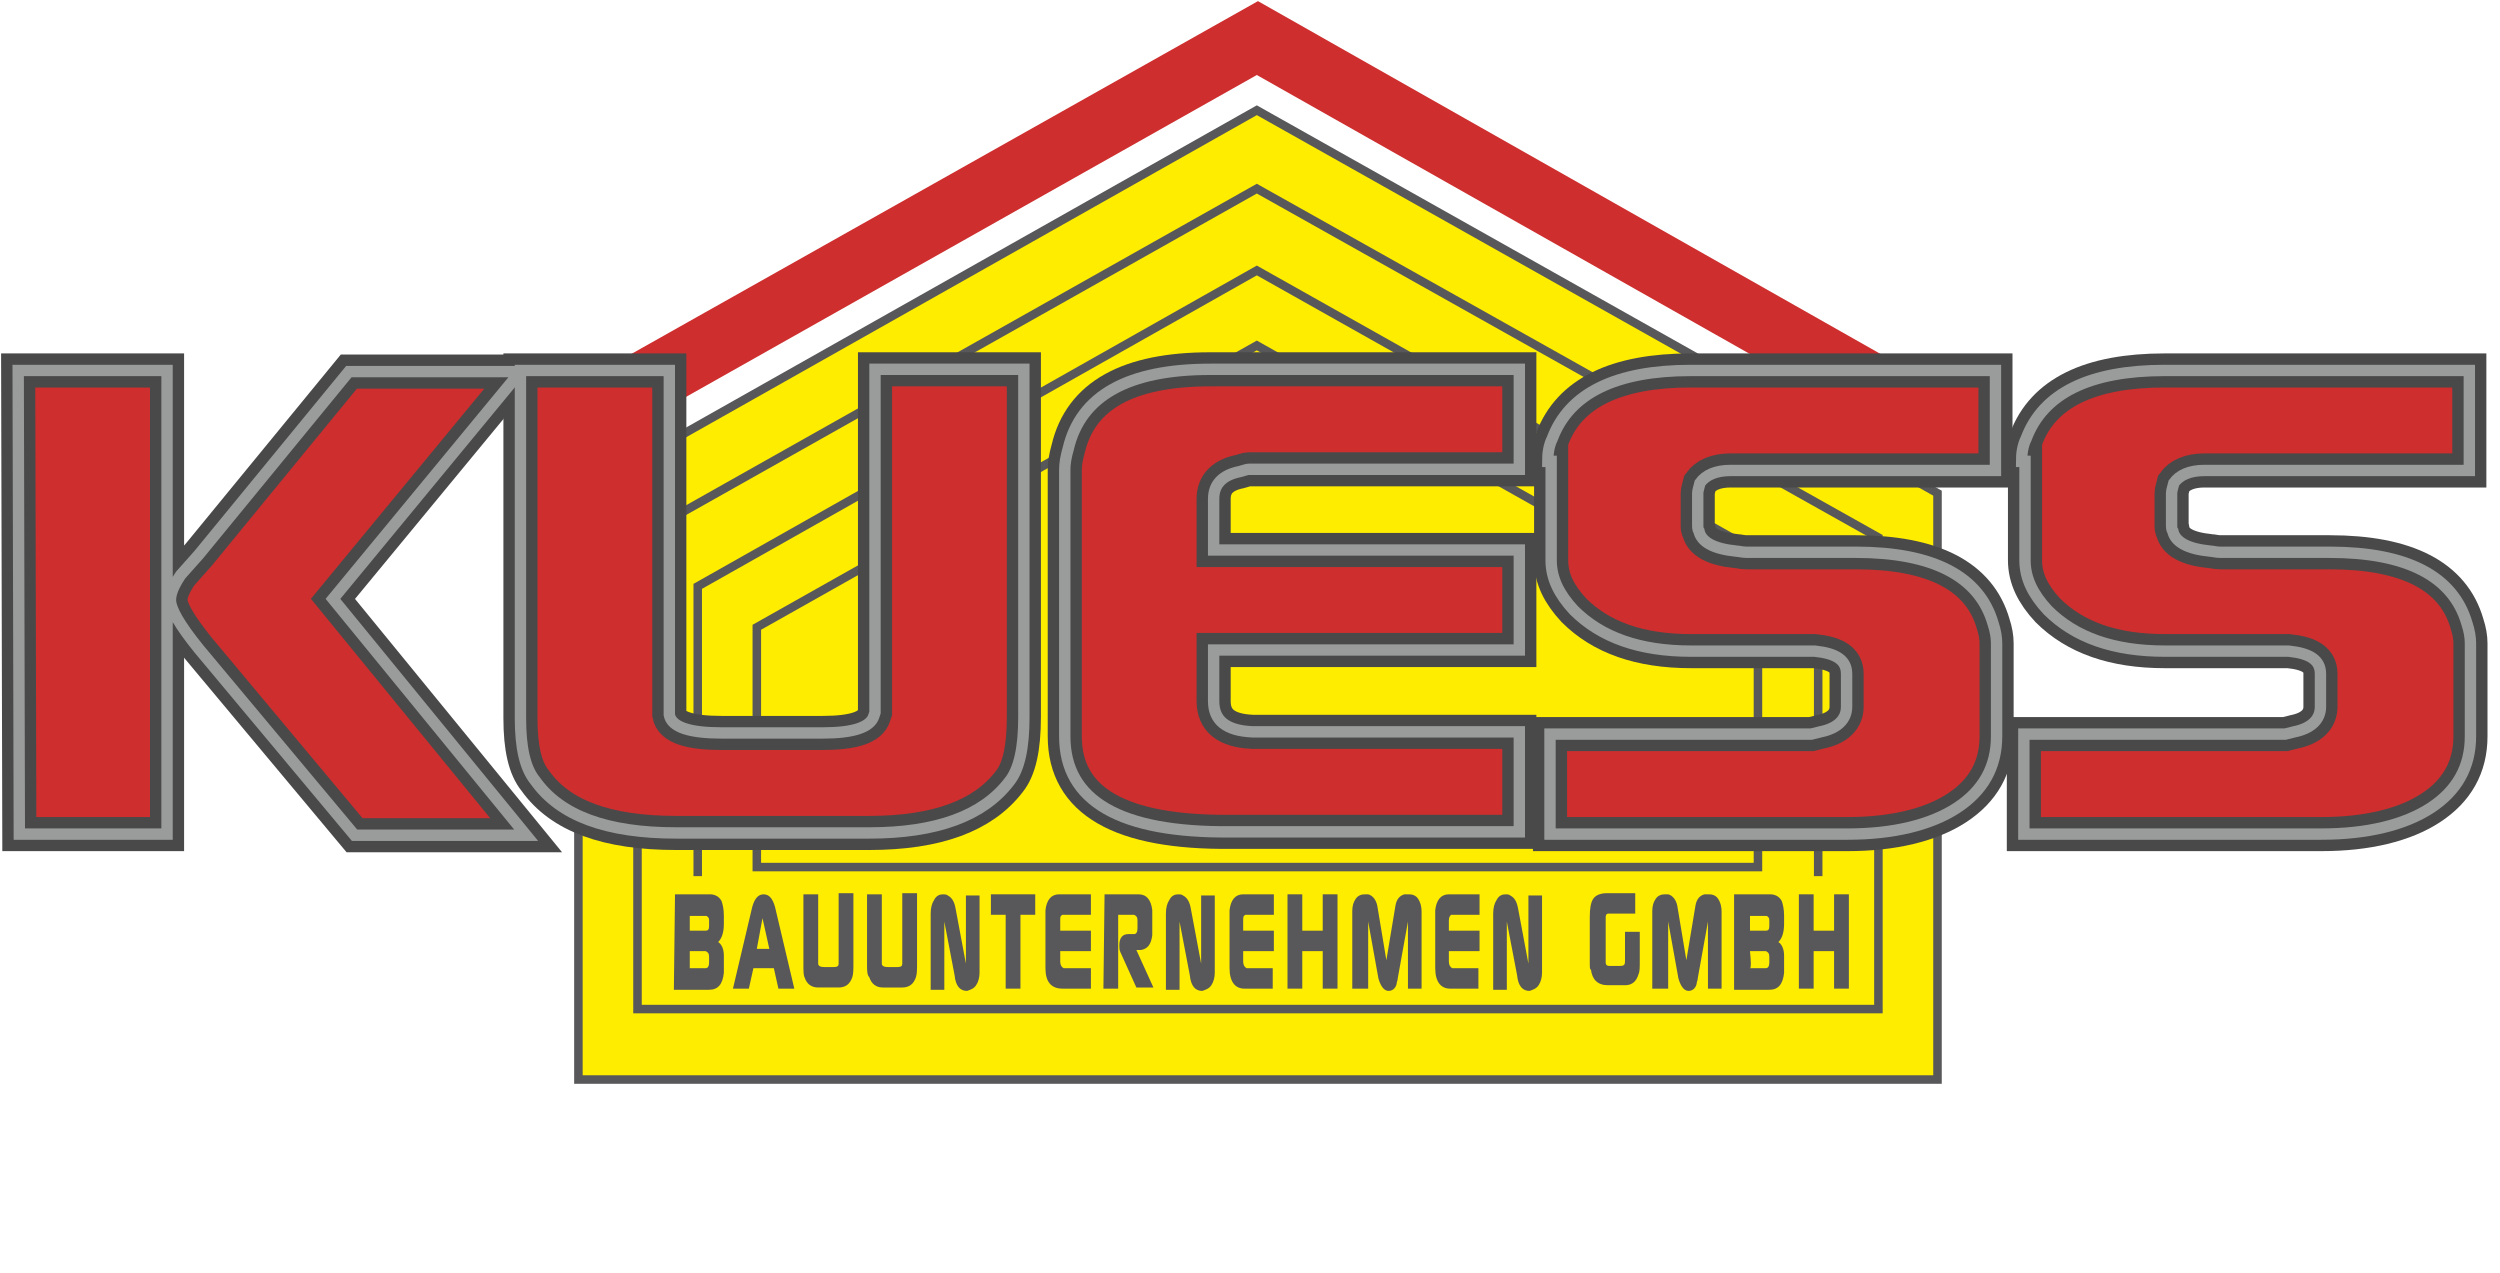 <?xml version="1.0" encoding="utf-8"?>
<!-- Generator: Adobe Illustrator 18.0.0, SVG Export Plug-In . SVG Version: 6.00 Build 0)  -->
<!DOCTYPE svg PUBLIC "-//W3C//DTD SVG 1.1//EN" "http://www.w3.org/Graphics/SVG/1.1/DTD/svg11.dtd">
<svg version="1.1" id="Ebene_1" xmlns="http://www.w3.org/2000/svg" xmlns:xlink="http://www.w3.org/1999/xlink" x="0px" y="0px"
	 width="220px" height="112px" viewBox="0 0 220 112" enable-background="new 0 0 220 112" xml:space="preserve">
<polygon fill="#CE2E2E" points="171.4,41 110.6,6.6 49.6,41 49.6,34.5 110.7,0.1 171.4,34.5 "/>
<g>
	<g>
		<polygon fill="#FFED00" stroke="#58585A" stroke-width="0.75" stroke-miterlimit="10" points="170.5,95 50.9,95 50.9,43.4 
			110.6,9.7 170.5,43.4 		"/>
		<polygon fill="#FFED00" stroke="#58585A" stroke-width="0.75" stroke-miterlimit="10" points="56.1,88.8 56.1,47.3 110.6,16.6 
			165.3,47.3 165.3,88.8 		"/>
		<polygon fill="#FFED00" stroke="#58585A" stroke-width="0.75" stroke-miterlimit="10" points="61.4,82.9 61.4,51.6 110.6,23.8 
			160,51.6 160,82.9 		"/>
		<polygon fill="#FFED00" stroke="#58585A" stroke-width="0.75" stroke-miterlimit="10" points="66.6,76.3 66.6,55.2 110.6,30.4 
			154.7,55.2 154.7,76.3 		"/>
	</g>
	<rect x="58.9" y="77.1" fill="#FFED00" width="103.9" height="10.3"/>
</g>
<g>
	<path fill="#58585A" d="M59.4,78.7h3.1c0.4,0,0.8,0.2,1,0.6c0.1,0.3,0.2,0.7,0.2,1.3v0.7c0,0.8-0.2,1.3-0.5,1.6
		c0.3,0.2,0.5,0.6,0.5,1.2c0,0.1,0,0.2,0,0.3v0.8c0,0.1,0,0.2,0,0.4c-0.1,1-0.5,1.5-1.3,1.5h-3.1L59.4,78.7L59.4,78.7z M60.7,81.9
		h1.4c0.2,0,0.3-0.1,0.3-0.4V81c0-0.1,0-0.2-0.1-0.3s-0.1-0.1-0.2-0.1h-1.4V81.9z M60.7,85.2h1.4c0.2,0,0.3-0.2,0.3-0.5v-0.5
		c0-0.3-0.1-0.4-0.3-0.5h-1.4C60.7,84.7,60.7,85.2,60.7,85.2z"/>
	<path fill="#58585A" d="M64.5,87l1.7-7.2c0.2-0.7,0.5-1.1,1-1.1s0.8,0.4,1,1.1l1.7,7.2h-1.4l-0.4-1.8h-1.8L65.9,87H64.5z
		 M67.7,83.5l-0.6-2.7l-0.5,2.7H67.7z"/>
	<path fill="#58585A" d="M70.7,84.9v-6.2H72v6.1c0,0.2,0.2,0.3,0.5,0.3h0.9c0.3,0,0.4-0.1,0.4-0.3v-0.1v-6.1h1.3v6.2
		c0,0.5,0,0.9-0.1,1.2c-0.2,0.6-0.6,0.9-1.2,0.9H72c-0.6,0-1-0.3-1.2-0.9C70.7,85.8,70.7,85.4,70.7,84.9z"/>
	<path fill="#58585A" d="M76.3,84.9v-6.2h1.3v6.1c0,0.2,0.2,0.3,0.5,0.3H79c0.3,0,0.4-0.1,0.4-0.3v-0.1v-6.1h1.3v6.2
		c0,0.5,0,0.9-0.1,1.2c-0.2,0.6-0.6,0.9-1.2,0.9h-1.7c-0.6,0-1-0.3-1.2-0.9C76.3,85.8,76.3,85.4,76.3,84.9z"/>
	<path fill="#58585A" d="M81.9,87v-6.6c0-0.5,0.1-0.9,0.3-1.2c0.2-0.4,0.5-0.5,0.8-0.5c0.1,0,0.3,0,0.4,0.1c0.4,0.2,0.6,0.6,0.7,1.2
		l0.9,4.8v-6h1.2v6.8c0,0.4-0.1,0.8-0.3,1.1c-0.2,0.3-0.5,0.4-0.8,0.5c-0.6,0-1-0.4-1.1-1.4l-0.9-4.7v6h-1.2V87z"/>
	<path fill="#58585A" d="M87.2,80.5v-1.8h3.9v1.8h-1.3V87h-1.3v-6.5H87.2z"/>
	<path fill="#58585A" d="M92,85.2v-4.7c0-0.1,0-0.2,0-0.4c0.1-0.9,0.5-1.4,1.2-1.4H96v1.8h-2.4c0,0,0,0-0.1,0
		c-0.2,0.1-0.2,0.2-0.2,0.5v0.9H96v1.8h-2.7v0.9c0,0.3,0.1,0.5,0.3,0.6H96V87h-2.5C92.5,87,92,86.4,92,85.2z"/>
	<path fill="#58585A" d="M97.2,78.7h3c0.7,0,1.1,0.5,1.2,1.4c0,0,0,0.2,0,0.3V82c0,0.1,0,0.3,0,0.3c-0.1,0.8-0.4,1.2-1,1.3
		c-0.1,0-0.2,0-0.2,0H100l1.5,3.3H100l-1.4-3.1c-0.1-0.2-0.1-0.4-0.1-0.6c0-0.7,0.3-1,0.8-1h0.5c0.2,0,0.3-0.2,0.3-0.5V81
		c0-0.3-0.1-0.4-0.3-0.5c0,0,0,0-0.1,0h-1.3V87h-1.3L97.2,78.7L97.2,78.7z"/>
	<path fill="#58585A" d="M102.6,87v-6.6c0-0.5,0.1-0.9,0.3-1.2c0.2-0.4,0.5-0.5,0.8-0.5c0.1,0,0.3,0,0.4,0.1
		c0.4,0.2,0.6,0.6,0.7,1.2l0.9,4.8v-6h1.2v6.8c0,0.4-0.1,0.8-0.3,1.1c-0.2,0.3-0.5,0.4-0.8,0.5c-0.6,0-1-0.4-1.1-1.4l-0.9-4.7v6
		h-1.2V87z"/>
	<path fill="#58585A" d="M108.2,85.2v-4.7c0-0.1,0-0.2,0-0.4c0.1-0.9,0.5-1.4,1.2-1.4h2.7v1.8h-2.4c0,0,0,0-0.1,0
		c-0.2,0.1-0.2,0.2-0.2,0.5v0.9h2.7v1.8h-2.7v0.9c0,0.3,0.1,0.5,0.3,0.6h2.3V87h-2.5C108.7,87,108.2,86.4,108.2,85.2z"/>
	<path fill="#58585A" d="M113.3,87v-8.3h1.3v3.2h1.8v-3.2h1.3V87h-1.3v-3.3h-1.8V87H113.3z"/>
	<path fill="#58585A" d="M119,87v-6.8c0-0.5,0.1-0.8,0.3-1.1c0.2-0.3,0.5-0.4,0.8-0.4c0.1,0,0.2,0,0.3,0c0.4,0.1,0.7,0.5,0.8,1
		l0.8,4.8l0.8-4.8c0.1-0.6,0.4-0.9,0.8-1c0.1,0,0.2,0,0.4,0c0.3,0,0.6,0.1,0.8,0.4c0.2,0.3,0.3,0.7,0.3,1.1V87h-1.2v-5.9l-0.9,5
		c0,0.2-0.1,0.3-0.1,0.5c-0.1,0.4-0.4,0.6-0.7,0.6c-0.4,0-0.7-0.4-0.9-1.1l-0.9-5V87H119z"/>
	<path fill="#58585A" d="M126.3,85.2v-4.7c0-0.1,0-0.2,0-0.4c0.1-0.9,0.5-1.4,1.2-1.4h2.7v1.8h-2.4c0,0,0,0-0.1,0
		c-0.1,0.1-0.2,0.2-0.2,0.5v0.9h2.7v1.8h-2.7v0.9c0,0.3,0.1,0.5,0.3,0.6h2.3V87h-2.5C126.8,87,126.3,86.4,126.3,85.2z"/>
	<path fill="#58585A" d="M131.4,87v-6.6c0-0.5,0.1-0.9,0.3-1.2c0.2-0.4,0.5-0.5,0.8-0.5c0.1,0,0.3,0,0.4,0.1
		c0.4,0.2,0.6,0.6,0.7,1.2l0.9,4.8v-6h1.2v6.8c0,0.4-0.1,0.8-0.3,1.1c-0.2,0.3-0.5,0.4-0.8,0.5c-0.6,0-1-0.4-1.1-1.4l-0.9-4.7v6
		h-1.2L131.4,87L131.4,87z"/>
	<path fill="#58585A" d="M139.9,84.6v-3.9c0-0.8,0.1-1.3,0.3-1.6c0.2-0.3,0.6-0.5,1.2-0.5h2.5v1.8h-2.4c-0.1,0-0.2,0.1-0.2,0.3v4
		c0,0.2,0.1,0.3,0.3,0.3h1c0.3,0,0.4-0.1,0.4-0.4V82h1.3v2.6c0,0.5,0,0.9-0.1,1.1c-0.2,0.7-0.6,1-1.2,1h-1.5c-0.9,0-1.4-0.5-1.5-1.4
		C139.9,85.4,139.9,85.1,139.9,84.6z"/>
	<path fill="#58585A" d="M145.4,87v-6.8c0-0.5,0.1-0.8,0.3-1.1c0.2-0.3,0.5-0.4,0.8-0.4c0.1,0,0.2,0,0.3,0c0.4,0.1,0.7,0.5,0.8,1
		l0.8,4.8l0.8-4.8c0.1-0.6,0.4-0.9,0.8-1c0.1,0,0.2,0,0.4,0c0.3,0,0.6,0.1,0.8,0.4s0.3,0.7,0.3,1.1V87h-1.2v-5.9l-0.9,5
		c0,0.2-0.1,0.3-0.1,0.5c-0.1,0.4-0.4,0.6-0.7,0.6c-0.4,0-0.7-0.4-0.9-1.1l-0.9-5V87H145.4z"/>
	<path fill="#58585A" d="M152.7,78.7h3.1c0.4,0,0.8,0.2,1,0.6c0.1,0.3,0.2,0.7,0.2,1.3v0.7c0,0.8-0.2,1.3-0.5,1.6
		c0.3,0.2,0.5,0.6,0.5,1.2c0,0.1,0,0.2,0,0.3v0.8c0,0.1,0,0.2,0,0.4c-0.1,1-0.5,1.5-1.3,1.5h-3.1v-8.4H152.7z M154,81.9h1.4
		c0.2,0,0.3-0.1,0.3-0.4V81c0-0.1,0-0.2-0.1-0.3c-0.1-0.1-0.1-0.1-0.2-0.1H154V81.9z M154,85.2h1.4c0.2,0,0.3-0.2,0.3-0.5v-0.5
		c0-0.3-0.1-0.4-0.3-0.5H154C154.1,84.7,154.1,85.2,154,85.2z"/>
	<path fill="#58585A" d="M158.3,87v-8.3h1.3v3.2h1.8v-3.2h1.3V87h-1.3v-3.3h-1.8V87H158.3z"/>
</g>
<g>
	<g>
		<g>
			<path fill="#CE2E2E" d="M1.6,32.6h13.1v40.8h-13L1.6,32.6z M15.9,50.6c-0.6,0.9-0.9,1.6-0.9,2.2c0,0.8,0.8,2.2,2.5,4.3l13.7,16.4
				h15.1l-17-20.8l16.5-20H30.7L17.5,48.8L15.9,50.6z"/>
			<path fill="#CE2E2E" d="M45.8,63.2V32.6h13.1v30.3c0.2,1.1,1.8,1.6,4.6,1.6h8.9c2.7,0,4.2-0.5,4.5-1.5l0.1-0.3V32.5h13.1v30.6
				c0,2.7-0.4,4.6-1.3,5.7c-2.3,3-6.4,4.5-12.3,4.5h-17c-6.1,0-10.2-1.5-12.4-4.6C46.2,67.6,45.8,65.8,45.8,63.2z"/>
			<path fill="#CE2E2E" d="M93.7,64.8V41.3c0-0.5,0.1-1.1,0.3-1.8c1.1-4.7,5.3-7,12.5-7h27.2v8.8h-23.8c-0.2,0-0.4,0.1-0.8,0.2
				c-1.5,0.3-2.3,1.1-2.3,2.4v4.5h26.9v8.8h-26.9v4.5c0,1.7,1.1,2.6,3.4,2.7h23.5v8.8h-25.4C98.6,73.3,93.7,70.5,93.7,64.8z"/>
			<path fill="#CE2E2E" d="M136.2,40.6c0-0.7,0.1-1.4,0.4-2c1.5-4,5.6-6,12.2-6h26.8v8.8h-23.3c-1.3,0-2.2,0.4-2.7,1.1
				c-0.1,0.4-0.2,0.7-0.2,0.9v2.7c0,0.3,0,0.5,0.1,0.6c0.2,1,1.3,1.6,3.3,1.8c0.2,0,0.5,0.1,0.9,0.1h9.6c6.8,0,10.9,2.1,12.1,6.3
				c0.2,0.6,0.3,1.2,0.3,1.7v8.2c0,2.7-1.2,4.8-3.5,6.3s-5.6,2.3-9.6,2.3h-26.2v-8.8h23l0.8-0.2c1.5-0.3,2.3-1.1,2.3-2.2v-2.9
				c0-1.2-0.9-1.8-2.8-2h-10.9c-4.5,0-7.9-1.2-10.3-3.6c-1.3-1.4-2-2.8-2-4.4v-8.7H136.2z"/>
			<path fill="#CE2E2E" d="M177.9,40.6c0-0.7,0.1-1.4,0.4-2c1.5-4,5.6-6,12.2-6h26.8v8.8H194c-1.3,0-2.2,0.4-2.7,1.1
				c-0.1,0.4-0.2,0.7-0.2,0.9v2.7c0,0.3,0,0.5,0.1,0.6c0.2,1,1.3,1.6,3.3,1.8c0.2,0,0.5,0.1,0.9,0.1h9.6c6.8,0,10.9,2.1,12.1,6.3
				c0.2,0.6,0.3,1.2,0.3,1.7v8.2c0,2.7-1.2,4.8-3.5,6.3s-5.6,2.3-9.6,2.3h-26.2v-8.8h23l0.8-0.2c1.5-0.3,2.3-1.1,2.3-2.2v-2.9
				c0-1.2-0.9-1.8-2.8-2h-10.9c-4.5,0-7.9-1.2-10.3-3.6c-1.3-1.4-2-2.8-2-4.4v-8.7H177.9z"/>
		</g>
	</g>
	<g>
		<g>
			<path fill="none" stroke="#494949" stroke-width="3" d="M1.6,32.6h13.1v40.8h-13L1.6,32.6z M15.9,50.6c-0.6,0.9-0.9,1.6-0.9,2.2
				c0,0.8,0.8,2.2,2.5,4.3l13.7,16.4h15.1l-17-20.8l16.5-20H30.7L17.5,48.8L15.9,50.6z"/>
			<path fill="none" stroke="#494949" stroke-width="3" d="M45.8,63.2V32.6h13.1v30.3c0.2,1.1,1.8,1.6,4.6,1.6h8.9
				c2.7,0,4.2-0.5,4.5-1.5l0.1-0.3V32.5h13.1v30.6c0,2.7-0.4,4.6-1.3,5.7c-2.3,3-6.4,4.5-12.3,4.5h-17c-6.1,0-10.2-1.5-12.4-4.6
				C46.2,67.6,45.8,65.8,45.8,63.2z"/>
			<path fill="none" stroke="#494949" stroke-width="3" d="M93.7,64.8V41.3c0-0.5,0.1-1.1,0.3-1.8c1.1-4.7,5.3-7,12.5-7h27.2v8.8
				h-23.8c-0.2,0-0.4,0.1-0.8,0.2c-1.5,0.3-2.3,1.1-2.3,2.4v4.5h26.9v8.8h-26.9v4.5c0,1.7,1.1,2.6,3.4,2.7h23.5v8.8h-25.4
				C98.6,73.3,93.7,70.5,93.7,64.8z"/>
			<path fill="none" stroke="#494949" stroke-width="3" d="M136.2,40.6c0-0.7,0.1-1.4,0.4-2c1.5-4,5.6-6,12.2-6h26.8v8.8h-23.3
				c-1.3,0-2.2,0.4-2.7,1.1c-0.1,0.4-0.2,0.7-0.2,0.9v2.7c0,0.3,0,0.5,0.1,0.6c0.2,1,1.3,1.6,3.3,1.8c0.2,0,0.5,0.1,0.9,0.1h9.6
				c6.8,0,10.9,2.1,12.1,6.3c0.2,0.6,0.3,1.2,0.3,1.7v8.2c0,2.7-1.2,4.8-3.5,6.3s-5.6,2.3-9.6,2.3h-26.2v-8.8h23l0.8-0.2
				c1.5-0.3,2.3-1.1,2.3-2.2v-2.9c0-1.2-0.9-1.8-2.8-2h-10.9c-4.5,0-7.9-1.2-10.3-3.6c-1.3-1.4-2-2.8-2-4.4v-8.7H136.2z"/>
			<path fill="none" stroke="#494949" stroke-width="3" d="M177.9,40.6c0-0.7,0.1-1.4,0.4-2c1.5-4,5.6-6,12.2-6h26.8v8.8H194
				c-1.3,0-2.2,0.4-2.7,1.1c-0.1,0.4-0.2,0.7-0.2,0.9v2.7c0,0.3,0,0.5,0.1,0.6c0.2,1,1.3,1.6,3.3,1.8c0.2,0,0.5,0.1,0.9,0.1h9.6
				c6.8,0,10.9,2.1,12.1,6.3c0.2,0.6,0.3,1.2,0.3,1.7v8.2c0,2.7-1.2,4.8-3.5,6.3s-5.6,2.3-9.6,2.3h-26.2v-8.8h23l0.8-0.2
				c1.5-0.3,2.3-1.1,2.3-2.2v-2.9c0-1.2-0.9-1.8-2.8-2h-10.9c-4.5,0-7.9-1.2-10.3-3.6c-1.3-1.4-2-2.8-2-4.4v-8.7H177.9z"/>
		</g>
	</g>
	<g>
		<g>
			<path fill="none" stroke="#9A9B9B" d="M1.6,32.6h13.1v40.8h-13L1.6,32.6z M15.9,50.6c-0.6,0.9-0.9,1.6-0.9,2.2
				c0,0.8,0.8,2.2,2.5,4.3l13.7,16.4h15.1l-17-20.8l16.5-20H30.7L17.5,48.8L15.9,50.6z"/>
			<path fill="none" stroke="#9A9B9B" d="M45.8,63.2V32.6h13.1v30.3c0.2,1.1,1.8,1.6,4.6,1.6h8.9c2.7,0,4.2-0.5,4.5-1.5l0.1-0.3
				V32.5h13.1v30.6c0,2.7-0.4,4.6-1.3,5.7c-2.3,3-6.4,4.5-12.3,4.5h-17c-6.1,0-10.2-1.5-12.4-4.6C46.2,67.6,45.8,65.8,45.8,63.2z"/>
			<path fill="none" stroke="#9A9B9B" d="M93.7,64.8V41.3c0-0.5,0.1-1.1,0.3-1.8c1.1-4.7,5.3-7,12.5-7h27.2v8.8h-23.8
				c-0.2,0-0.4,0.1-0.8,0.2c-1.5,0.3-2.3,1.1-2.3,2.4v4.5h26.9v8.8h-26.9v4.5c0,1.7,1.1,2.6,3.4,2.7h23.5v8.8h-25.4
				C98.6,73.3,93.7,70.5,93.7,64.8z"/>
			<path fill="none" stroke="#9A9B9B" d="M136.2,40.6c0-0.7,0.1-1.4,0.4-2c1.5-4,5.6-6,12.2-6h26.8v8.8h-23.3
				c-1.3,0-2.2,0.4-2.7,1.1c-0.1,0.4-0.2,0.7-0.2,0.9v2.7c0,0.3,0,0.5,0.1,0.6c0.2,1,1.3,1.6,3.3,1.8c0.2,0,0.5,0.1,0.9,0.1h9.6
				c6.8,0,10.9,2.1,12.1,6.3c0.2,0.6,0.3,1.2,0.3,1.7v8.2c0,2.7-1.2,4.8-3.5,6.3s-5.6,2.3-9.6,2.3h-26.2v-8.8h23l0.8-0.2
				c1.5-0.3,2.3-1.1,2.3-2.2v-2.9c0-1.2-0.9-1.8-2.8-2h-10.9c-4.5,0-7.9-1.2-10.3-3.6c-1.3-1.4-2-2.8-2-4.4v-8.7H136.2z"/>
			<path fill="none" stroke="#9A9B9B" d="M177.9,40.6c0-0.7,0.1-1.4,0.4-2c1.5-4,5.6-6,12.2-6h26.8v8.8H194c-1.3,0-2.2,0.4-2.7,1.1
				c-0.1,0.4-0.2,0.7-0.2,0.9v2.7c0,0.3,0,0.5,0.1,0.6c0.2,1,1.3,1.6,3.3,1.8c0.2,0,0.5,0.1,0.9,0.1h9.6c6.8,0,10.9,2.1,12.1,6.3
				c0.2,0.6,0.3,1.2,0.3,1.7v8.2c0,2.7-1.2,4.8-3.5,6.3s-5.6,2.3-9.6,2.3h-26.2v-8.8h23l0.8-0.2c1.5-0.3,2.3-1.1,2.3-2.2v-2.9
				c0-1.2-0.9-1.8-2.8-2h-10.9c-4.5,0-7.9-1.2-10.3-3.6c-1.3-1.4-2-2.8-2-4.4v-8.7H177.9z"/>
		</g>
	</g>
</g>
</svg>
